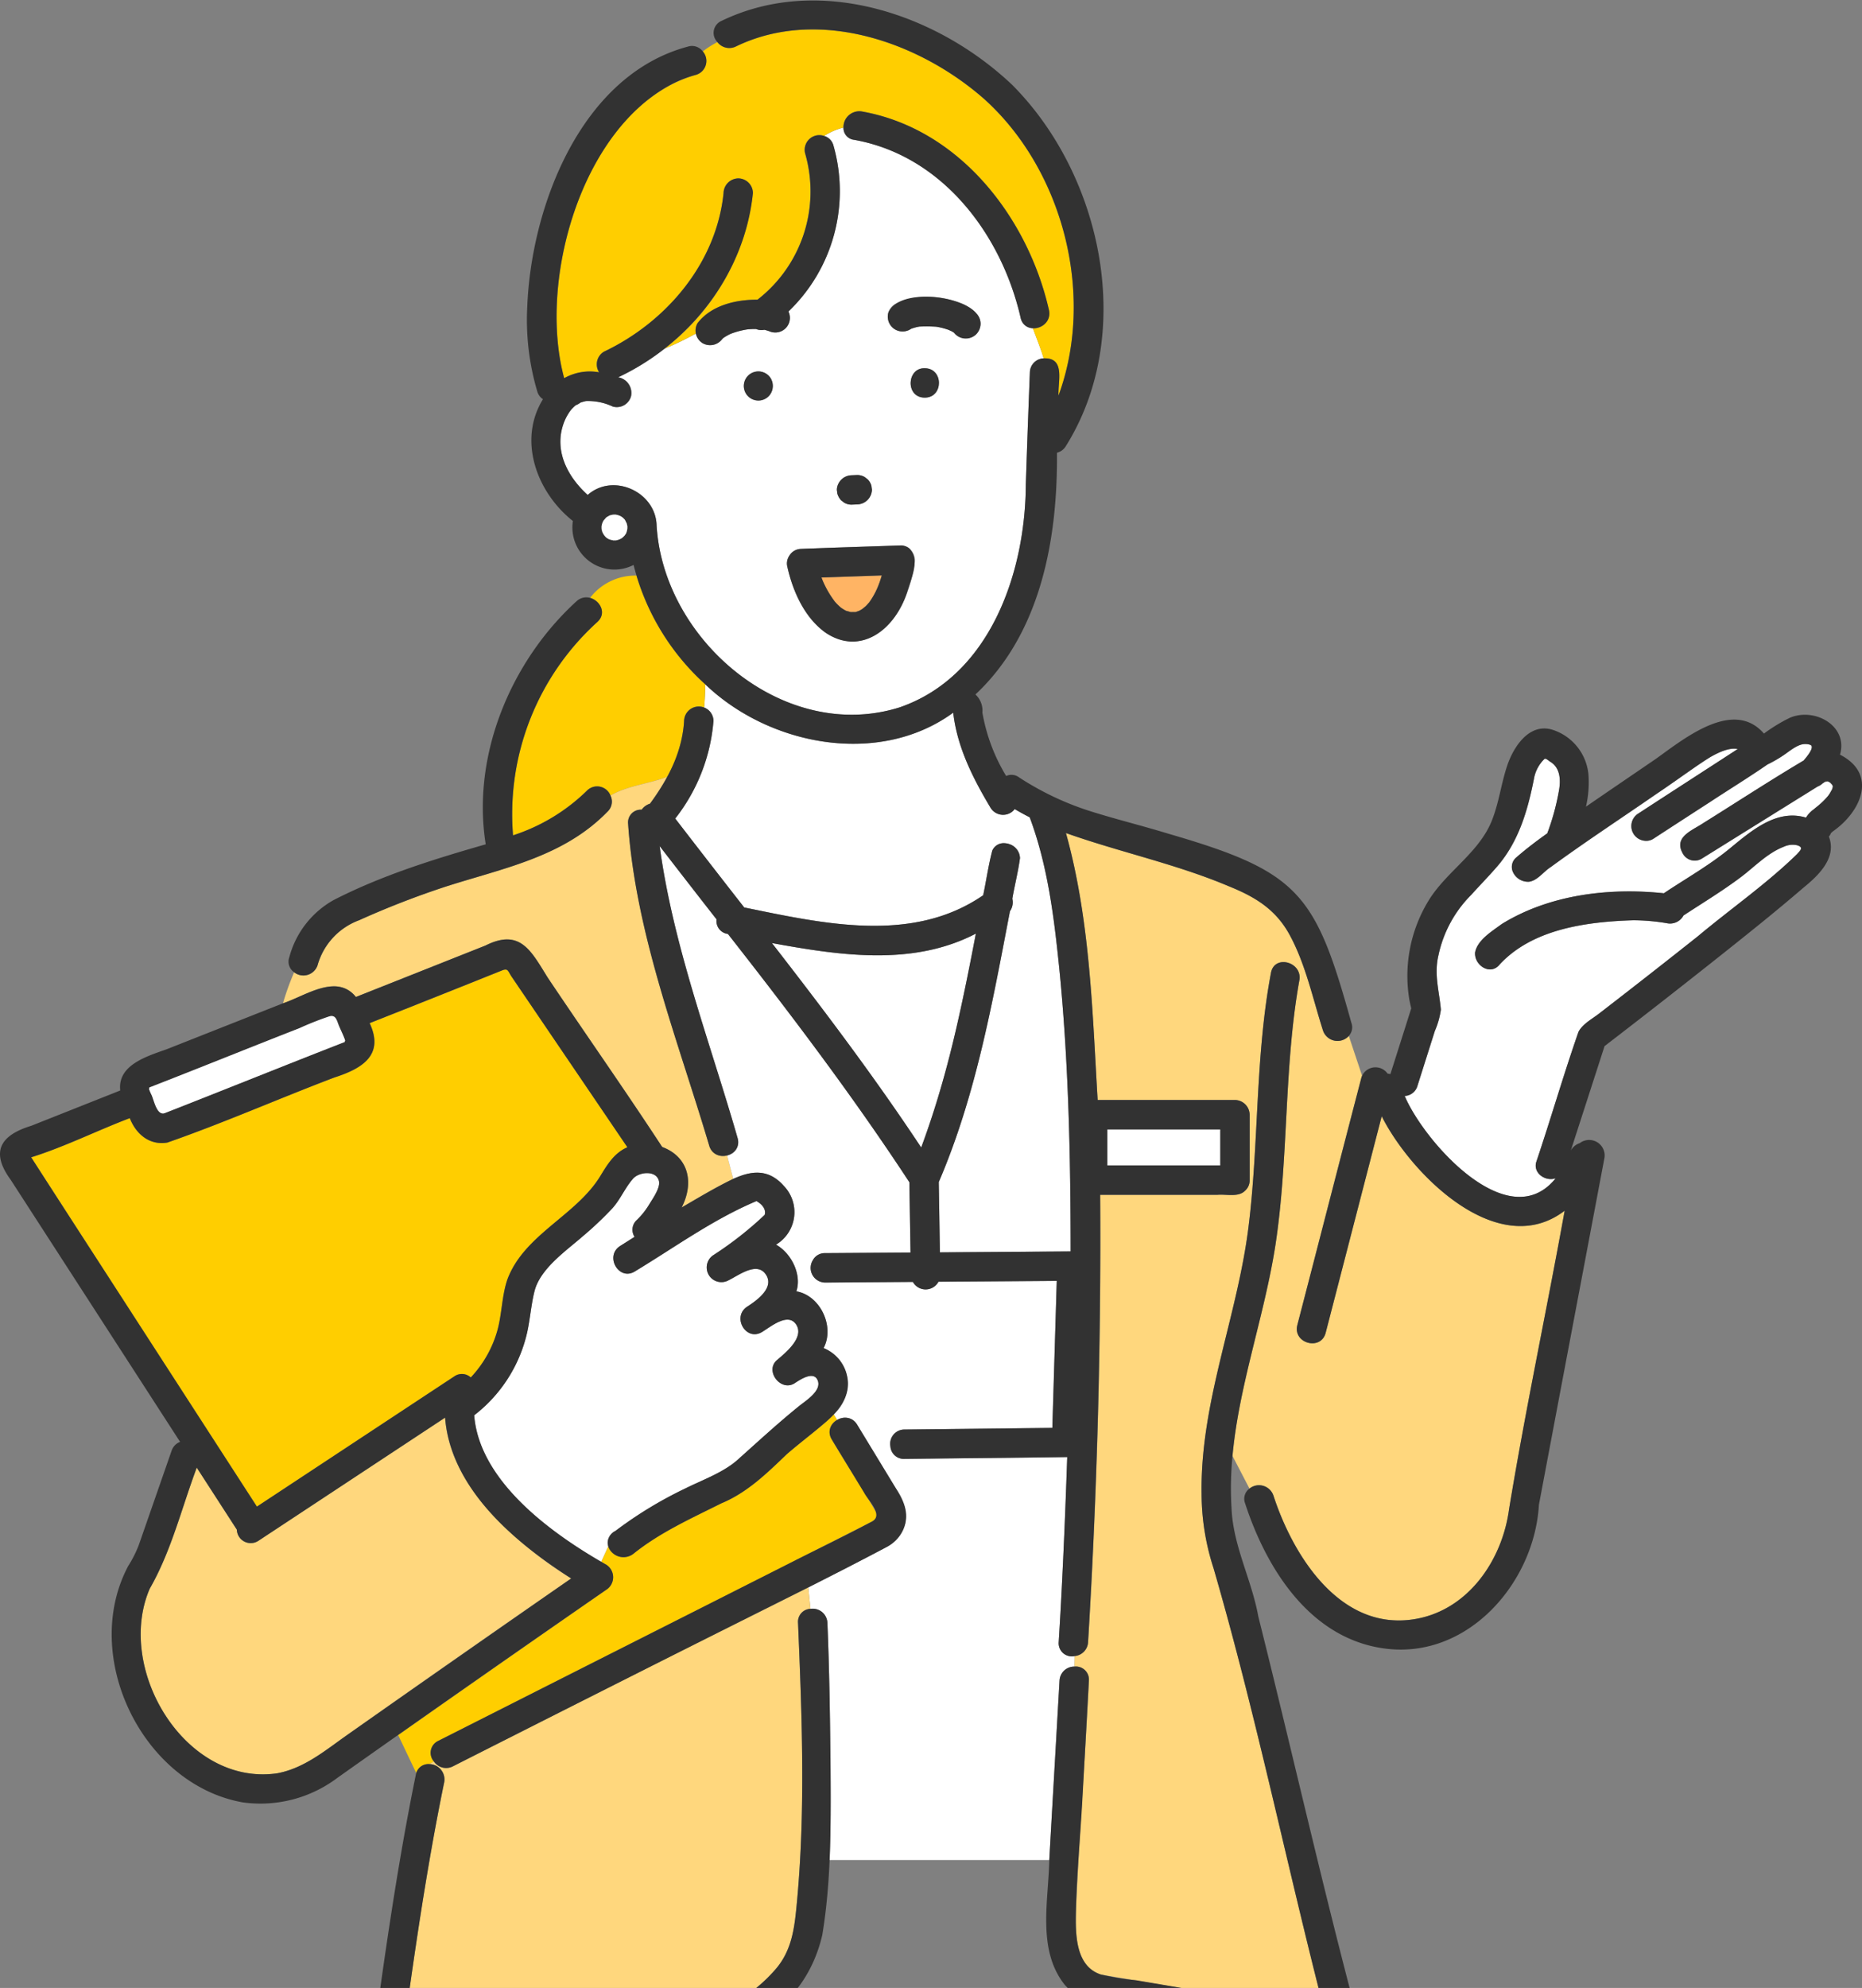 <svg xmlns="http://www.w3.org/2000/svg" xmlns:xlink="http://www.w3.org/1999/xlink" width="268" height="286" viewBox="0 0 268 286"><rect x="0" y="0" width="268" height="286" fill="#808080" stroke="none"/><defs><clipPath id="a"><rect width="268" height="286" transform="translate(160 4928)" fill="#fff" stroke="#707070" stroke-width="1"/></clipPath></defs><g transform="translate(-160 -4928)" clip-path="url(#a)"><g transform="translate(160 4917)"><path d="M134.713,58l-.035-.006c-.282-.045-.119-.012.035.006" fill="#ffb464"/><path d="M73.024,231.073c-4.6-4.3-8.57-9.876-8.96-16.123l-26.9,17.74a2,2,0,0,1-3.075-1.622l-5.769-8.922c-2.19,5.841-3.653,11.982-6.77,17.417-4.993,11.562,5.093,28.466,18.337,26.563,3.842-.711,6.834-3.22,9.938-5.413q16.134-11.4,32.389-22.623a57.646,57.646,0,0,1-9.19-7.017" fill="#ffd77d"/><path d="M262.708,123.443c-.024.022-.058.039-.083.06.263-.081.4-.169.083-.06" fill="#ffb464"/><path d="M263,123.421h0l.03-.009-.008,0-.064.016a.149.149,0,0,1,.042,0" fill="#ffb464"/><path d="M138.077,157.008c.864-3.877,1.631-7.78,2.381-11.69-9.132,4.748-19.65,3.122-29.352,1.359,7.45,9.592,14.772,19.282,21.483,29.414a142.367,142.367,0,0,0,5.488-19.083" fill="#fff"/><path d="M136.741,58.543c-.066-.036-.141-.06-.207-.1l.081.043a.606.606,0,0,1,.126.054" fill="#ffb464"/><path d="M38.833,226.532l26.6-17.539a1.879,1.879,0,0,1,2.328.182,16.232,16.232,0,0,0,3.848-6.824c.657-2.4.63-5.032,1.454-7.356,2.436-6.4,9.836-9.11,13.306-14.735,1.055-1.735,2.046-3.38,3.936-4.207q-8.319-12.249-16.637-24.5c-.591-.871-.518-1.3-1.418-.936q-9.5,3.834-19.045,7.579c2.164,4.607-1.132,6.561-5.07,7.819-8.028,3.046-15.95,6.544-24.037,9.361-2.53.436-4.492-1.161-5.414-3.512-4.722,1.793-9.369,4.125-14.193,5.637Q20.7,202.646,36.977,227.756l1.856-1.224" fill="#ffce00"/><path d="M159.8,178.672h15.843v-5.188H159.37v5.188Z" fill="#fff"/><path d="M263.483,123.65a.076.076,0,0,0,.027.009.564.564,0,0,0-.13-.083l.052.048a.5.5,0,0,0,.051.026" fill="#ffb464"/><path d="M123.859,98.773c.134-.075.258-.163.384-.249-.208.129.261-.215.371-.323.174-.171.325-.362.493-.538v0a11.338,11.338,0,0,0,1.17-2.066,15.152,15.152,0,0,0,.634-1.807l-8.678.3c.044.115.09.237.133.351v0a15.528,15.528,0,0,0,1.546,2.8c.08.112.432.518.046.071a7.569,7.569,0,0,0,1.087,1.119,6.507,6.507,0,0,0,.723.443h0c.2.05.417.105.606.172.235.033.481-.012.713.02.187-.039.4-.14.552-.183.068-.042.149-.075.218-.114" fill="#ffb464"/><path d="M262.954,123.424a.356.356,0,0,0-.205.052,1.922,1.922,0,0,1,.205-.052" fill="#ffb464"/><path d="M263.7,124.534c.018-.03.033-.064.052-.092-.02.03-.027.046-.046.075l-.006.017" fill="#ffb464"/><path d="M263.622,124.734a.658.658,0,0,0,.083-.2c-.031.051-.061.1-.089.158-.012.038-.007.052.006.042" fill="#ffb464"/><path d="M263.331,123.529c-.005.008.011.02.021.031l.027.016-.048-.047" fill="#ffb464"/><path d="M102.689,114.744a26.093,26.093,0,0,1-5.5,14.021q4.926,6.422,9.924,12.791c11.284,2.3,24.191,5.287,34.4-1.759.447-2.132.754-4.316,1.307-6.42a1.786,1.786,0,0,1,1.782-1.066,2.379,2.379,0,0,1,.374.049,2.425,2.425,0,0,1,.4.119,2.187,2.187,0,0,1,1.433,1.977c-.263,1.955-.758,3.893-1.1,5.841a2.251,2.251,0,0,1-.344,1.8c-2.542,13.226-4.89,26.493-10.247,38.968q.084,5.055.166,10.111l18.818-.134c-.013-13.6-.29-27.235-1.644-40.78-.746-7.326-1.661-14.741-4.251-21.676q-1.09-.553-2.158-1.182a2.112,2.112,0,0,1-3.485-.2c-2.53-4.233-4.807-8.723-5.365-13.668-10.709,7.8-26.48,4.747-35.687-4.076-.019,1.152-.062,2.263-.162,3.339a2.056,2.056,0,0,1,1.34,1.952" fill="#fff"/><path d="M85.97,100.491A37.271,37.271,0,0,0,73.844,131.18a27.15,27.15,0,0,0,10.633-6.427,2.058,2.058,0,0,1,3.388.7c2.455-1.439,5.515-1.666,8.174-2.7a19.459,19.459,0,0,0,2.216-6.251,14.913,14.913,0,0,0,.207-1.762,2.12,2.12,0,0,1,2.887-1.952c.1-1.076.143-2.187.162-3.339a34.591,34.591,0,0,1-9.906-15.639,8.193,8.193,0,0,0-6.674,3.2c1.429.387,2.447,2.21,1.039,3.477" fill="#ffce00"/><path d="M48.189,152.884a4.038,4.038,0,0,1,3.033,1.549l18.646-7.4c5.039-2.522,6.576.8,8.983,4.645,5.451,8.127,11.1,16.148,16.451,24.329,3.826,1.435,4.63,5.155,2.806,8.711,2.438-1.416,4.9-2.9,7.431-4.118l-.879-3.371a2.042,2.042,0,0,1-2.576-1.4c-4.489-15.122-10.577-30.436-11.676-46.307a1.832,1.832,0,0,1,1.95-2.03,2.34,2.34,0,0,1,1.2-.867,35.88,35.88,0,0,0,2.482-3.869c-2.658,1.031-5.719,1.258-8.174,2.7a1.959,1.959,0,0,1-.4,2.288c-6.372,6.582-15.054,8.149-23.424,10.847a125.947,125.947,0,0,0-12.349,4.8,9.7,9.7,0,0,0-5.979,6.454,2.155,2.155,0,0,1-3.379,1.038,37.766,37.766,0,0,0-1.609,4.462c2.429-.781,4.85-2.469,7.463-2.458" fill="#ffd77d"/><path d="M146.9,56.718c-2.741-12.017-11.3-23.358-23.976-25.6a1.708,1.708,0,0,1-1.52-1.763,9.371,9.371,0,0,0-2.79,1.208,1.933,1.933,0,0,1,1.351,1.4,23.962,23.962,0,0,1-6.484,23.856,2.106,2.106,0,0,1-2.774,2.831c-.219-.061-.471-.158-.7-.2a2.073,2.073,0,0,1-1.2-.112,9.87,9.87,0,0,0-1.275.06,11.647,11.647,0,0,0-2.386.64,7.441,7.441,0,0,0-1.028.585c-.163.126-.578.687-.077.016a2.123,2.123,0,0,1-3.887-.648,43.711,43.711,0,0,1-4.5,2.175,34.389,34.389,0,0,1-6.68,4.124,2.285,2.285,0,0,1,1.85,2.74,2.128,2.128,0,0,1-2.6,1.476,8.4,8.4,0,0,0-3.875-.8,6.926,6.926,0,0,0-.81.227,2.349,2.349,0,0,1-.657.366A5.689,5.689,0,0,0,82.16,70a7.3,7.3,0,0,0-.847,1.443c-1.737,4.029.2,8,3.279,10.767,3.668-3.242,9.81-.441,9.919,4.411.99,16.564,18.431,31.362,34.992,26.146,13.012-4.5,18.089-19.4,18.147-32.07q.255-8.061.585-16.118a2.063,2.063,0,0,1,1.987-2.021c-.441-1.446-1.017-2.891-1.559-4.337a1.82,1.82,0,0,1-1.763-1.508M110.683,67.974a2.1,2.1,0,1,1,.225-2.586,2.342,2.342,0,0,1-.225,2.586m9.949,12.7a2.171,2.171,0,0,1,1.932-1.3l.823-.035a2.1,2.1,0,0,1,1.066.289l.428.33a2.111,2.111,0,0,1,.544.933l.075.562a2.169,2.169,0,0,1-2.113,2.113l-.823.036a2.1,2.1,0,0,1-1.067-.289l-.428-.33a2.486,2.486,0,0,1-.543-.933c-.025-.187-.051-.375-.076-.562a1.594,1.594,0,0,1,.182-.814m10.99,11.471c-2.341,14.826-15.1,14.7-18.293.4a2,2,0,0,1-.063-.475,2.027,2.027,0,0,1,.276-1.009c.011-.021.023-.042.035-.062a2.044,2.044,0,0,1,.118-.174,1.992,1.992,0,0,1,1.594-.857c4.762-.189,9.53-.329,14.295-.5a2.161,2.161,0,0,1,2.038,2.675M133.1,68.208c-2.819-.007-2.592-4.319,0-4.227,2.725,0,2.72,4.227,0,4.227m7.985-10.241a2.489,2.489,0,0,1-.563,1.1,2.184,2.184,0,0,1-3.2-.2,3.7,3.7,0,0,0-.505-.288.246.246,0,0,1,.031.021,1.472,1.472,0,0,1-.226-.112,9.854,9.854,0,0,0-1.857-.485,21.692,21.692,0,0,0-2.419-.021,6.193,6.193,0,0,0-1.22.328,2.123,2.123,0,1,1-2.318-3.554c3.021-1.582,6.774-1.266,9.852,0,1.232.583,2.743,1.669,2.427,3.209" fill="#fff"/><path d="M100.152,21.775C84.316,26.324,77.208,50.868,81.2,65.414a7.524,7.524,0,0,1,5.03-.848,2.12,2.12,0,0,1,.7-2.97c8.96-4.257,16.179-12.711,17.208-22.814a2.161,2.161,0,0,1,2.114-2.114,2.127,2.127,0,0,1,2.113,2.114,32.877,32.877,0,0,1-12.72,22.377,43.618,43.618,0,0,0,4.506-2.174,2.056,2.056,0,0,1,.236-1.485c1.985-2.581,5.521-3.4,8.635-3.384a19.7,19.7,0,0,0,6.862-21.036,2.108,2.108,0,0,1,2.726-2.522,9.36,9.36,0,0,1,2.79-1.208,2.28,2.28,0,0,1,2.643-2.313c14.031,2.487,23.889,15.23,26.928,28.557a2.176,2.176,0,0,1-2.312,2.632c.541,1.446,1.117,2.891,1.558,4.336,3.145-.14,2.044,3.274,2.137,5.351,5.284-14.377.727-32.314-10.619-42.593-9.36-8.272-23.922-13.372-35.8-7.633a2.153,2.153,0,0,1-2.682-.626,12.739,12.739,0,0,0-2.1,1.342,2.081,2.081,0,0,1-1.007,3.372" fill="#ffce00"/><path d="M126.064,228.529c-1.978-3.511-4.307-6.92-6.344-10.433a1.956,1.956,0,0,1,.782-2.82l-.483-.8c-2.087,2.1-4.548,3.77-6.765,5.723-2.866,2.747-5.708,5.541-9.442,7.085-4.338,2.174-8.857,4.2-12.661,7.266a2.332,2.332,0,0,1-3.4-.628h0a2.076,2.076,0,0,1-.217-.454h0c-.34.755-.672,1.5-1.01,2.222.235.129.464.274.7.4a2.138,2.138,0,0,1,0,3.65Q72.244,250.146,57.31,260.621l2.606,5.472a1.784,1.784,0,0,1,1.84-1.294l.707-.366a1.891,1.891,0,0,1,.6-2.968l10.668-5.392c17.177-8.713,34.4-17.34,51.571-26.066.638-.339,1.047-.674.764-1.478" fill="#ffce00"/><path d="M152.5,252.8a2.119,2.119,0,0,1,2.149-2.029l.024-1.514a1.888,1.888,0,0,1-2.289-2.008c.25-3.88.443-7.764.626-11.647q.353-7.483.6-14.975c-7.809.112-15.623.17-23.434.264a1.933,1.933,0,0,1-2.018-1.8,2.055,2.055,0,0,1,2.018-2.426l21.292-.232q.316-10.575.634-21.151l-17.024.121a2.1,2.1,0,0,1-3.687.027l-12.632.09a2.105,2.105,0,0,1-1.771-3.2,1.931,1.931,0,0,1,1.771-1.03l4.416-.032,7.88-.056q-.084-5.058-.166-10.114c-8.1-12.348-17.007-24.106-26.115-35.719a1.874,1.874,0,0,1-1.639-2.1q-4.108-5.262-8.189-10.543c1.956,14.4,7.212,28.075,11.212,41.982a1.952,1.952,0,0,1-1.5,2.527l.879,3.371c2.508-1.138,5-1.551,7.266,1a5.446,5.446,0,0,1-1.113,8.462c2.3,1.3,3.714,4.4,2.927,6.715,3.5.62,5.538,5.145,3.917,8.162,4.043,1.668,4.575,6.66,1.483,9.535l.483.8a2.04,2.04,0,0,1,2.868.687l5.519,9.075c2.182,3,2.19,6.717-1.409,8.6-3.688,1.957-7.41,3.857-11.14,5.741l.313,3.085a2.123,2.123,0,0,1,2.437,2.02c.191,4.545.294,9.1.362,13.645.091,6.822.217,13.607-.05,20.468h31.621q.73-12.9,1.477-25.793" fill="#fff"/><path d="M183.284,226.158c2.829,8.693,9.628,19.548,20.327,17.786,7.7-1.269,12.62-8.488,13.594-15.836,2.369-14.353,5.414-28.607,8-42.927-9.582,7.331-22.112-5.223-26.334-13.591l-8.067,31.164c-.682,2.636-4.758,1.512-4.076-1.123,3.134-11.94,6.114-23.939,9.323-35.85l-1.914-5.743a2.2,2.2,0,0,1-3.711-.755c-1.467-4.574-2.487-9.5-4.792-13.752-2-3.7-4.973-5.494-8.786-7.031-7.562-3.2-15.743-4.914-23.428-7.649,3.478,12.5,3.8,25.563,4.564,38.406h19.766a2.144,2.144,0,0,1,2.114,2.114v9.415a1.949,1.949,0,0,1-.573,1.439c-.013.015-.027.028-.04.042s-.046.046-.071.067c-.963.952-2.711.444-3.969.565h-16.86q.237,32.219-1.742,64.35a2.119,2.119,0,0,1-1.939,2.008l-.024,1.514a1.877,1.877,0,0,1,2.078,2.029c-.505,11.06-1.386,22.121-1.864,33.177-.071,3.2-.111,7.907,3.6,9.1,10.679,1.829,21.5,3.555,32.207,5.414-5.491-21.257-9.881-42.825-16.006-63.9a34.711,34.711,0,0,1-1.714-10.67c-.211-13.159,5.124-25.426,6.742-38.32,1.528-12.166.956-24.585,3.248-36.659.508-2.674,4.581-1.535,4.076,1.124-2.249,12.535-1.519,25.4-3.429,37.99-1.572,10.227-5.236,20.063-6.187,30.408l2.444,4.7a2.192,2.192,0,0,1,3.443,1" fill="#ffd77d"/><path d="M94.736,250.183,65.194,265.114a2.113,2.113,0,0,1-2.731-.682l-.707.367a2.208,2.208,0,0,1,2.17,2.635c-2.548,12.375-4.341,24.933-6.055,37.455,14.2.107,28.887.5,42.664-3.432a23.779,23.779,0,0,0,11.215-7.288c2.175-2.6,2.578-5.67,2.888-8.818,1.331-13.5.794-27.332.224-40.872a1.864,1.864,0,0,1,1.79-2.019l-.313-3.086c-7.188,3.631-14.422,7.18-21.6,10.809" fill="#ffd77d"/><path d="M87.5,232.528a2.389,2.389,0,0,1,1.075-1.272,58.457,58.457,0,0,1,10.068-6.115c2.453-1.225,5.457-2.277,7.527-4.124,2.934-2.619,5.792-5.262,8.859-7.738.94-.759,3.19-2.149,2.692-3.6-.523-1.525-2.451-.266-3.326.313-2,1.322-4.381-1.77-2.561-3.319,1.271-1.082,4-3.289,2.732-5.146-1.169-1.712-3.61.329-4.871,1.1-2.336,1.428-4.411-2.187-2.134-3.651,1.445-.929,4.038-2.8,2.586-4.724-1.3-1.72-3.826.226-5.307.955a2.115,2.115,0,0,1-2.133-3.65,51.157,51.157,0,0,0,7.349-5.769c.265-.859-.469-1.6-1.178-1.986-6.212,2.608-11.731,6.633-17.485,10.106-2.307,1.463-4.425-2.2-2.133-3.649l2.073-1.314a1.874,1.874,0,0,1,.34-2.437,11.06,11.06,0,0,0,1.82-2.315c.461-.759,1.56-2.305,1.354-3.248-.352-1.614-2.838-1.37-3.721-.382-1.142,1.277-1.812,2.963-2.986,4.272a49.144,49.144,0,0,1-4.295,4.055c-2.389,2.092-6.1,4.622-6.92,7.886-.553,2.2-.642,4.5-1.246,6.7a20.863,20.863,0,0,1-7.432,11.142c.733,9.331,10.739,16.706,18.276,21.074.339-.723.67-1.467,1.011-2.221h0a1.613,1.613,0,0,1-.034-.941" fill="#fff"/><path d="M263.7,123.9c-.1-.1-.155-.174-.266-.272a.251.251,0,0,1-.081-.064l-.2-.109-.087-.029H263c-.159.051-.246.067-.246.055a1.335,1.335,0,0,1-.153.047,2.354,2.354,0,0,1-.278.2l-.005,0-.014.008a2.081,2.081,0,0,1-.706.44q-8.3,5.169-16.608,10.334a1.949,1.949,0,0,1-2.8-.746c-1.306-2.365,1.365-3.26,2.937-4.316,4.814-3,9.585-6.121,14.47-9.018.41-.474,1.674-1.948.976-2.252a1.893,1.893,0,0,0-.657-.122c-.991-.056-2.022.769-2.859,1.364a18.309,18.309,0,0,1-2.647,1.565c-2.736,1.889-5.581,3.629-8.359,5.46q-4.046,2.616-8.087,5.243a1.871,1.871,0,0,1-1.19.286,2.123,2.123,0,0,1-.943-3.936c4.753-3.1,9.524-6.169,14.281-9.262-2.006-.322-4.257,1.332-5.892,2.431q-2.953,2.086-5.944,4.117c-5.034,3.479-10.145,6.822-15.087,10.438-1.028.643-1.889,1.934-3.114,2.1a2.39,2.39,0,0,1-2.274-1.325,1.77,1.77,0,0,1,.494-2.205c1.4-1.226,2.9-2.349,4.414-3.432a33.993,33.993,0,0,0,1.645-5.958c.311-1.582.3-3.475-1.266-4.374-.426-.319-.595-.464-.785-.376a5.22,5.22,0,0,0-1.52,2.9c-.9,4.568-2.22,9.082-5.372,12.671-1.2,1.383-2.459,2.658-3.637,3.972a17.369,17.369,0,0,0-4.73,8.712c-.656,2.751.116,5.148.35,7.818a11.731,11.731,0,0,1-.868,3.062l-2.5,7.891a2,2,0,0,1-1.839,1.463c2.754,6.518,14.913,20.322,21.73,11.844-1.5.511-3.378-.788-2.751-2.476,2.077-6.172,3.889-12.454,6.035-18.593.588-1.139,2-1.876,2.969-2.63,4.57-3.526,9.557-7.42,14.234-11.135,4.706-3.938,9.892-7.54,14.266-11.813a4.213,4.213,0,0,0,.486-.6c.158-.281.08-.485-.49-.666a3,3,0,0,0-1.933.22c-2.355.9-4.24,2.925-6.194,4.387-2.64,1.981-5.465,3.687-8.223,5.494a2.206,2.206,0,0,1-2.415,1.113,29.527,29.527,0,0,0-4.813-.422c-6.689.21-14.506,1.23-19.253,6.38-1.35,1.655-3.693.059-3.519-1.773.36-1.789,2.444-3.026,3.837-4.064,6.854-4.231,15.43-5.262,23.33-4.426,3.159-2.116,6.471-3.97,9.425-6.387,3.109-2.55,6.771-5.787,11.035-4.5A3.873,3.873,0,0,1,261,127.481c.039-.034.472-.389.553-.452a11.124,11.124,0,0,0,1.57-1.529,5.259,5.259,0,0,0,.492-.809.842.842,0,0,1,.1-.174h0a2.187,2.187,0,0,0,.083-.318c0-.028,0-.056,0-.083s-.017-.054-.028-.088l-.069-.132" fill="#fff"/><path d="M119.53,263.978c-.07-6.5-.171-13-.44-19.5a2.123,2.123,0,0,0-2.438-2.019,1.863,1.863,0,0,0-1.789,2.019c.569,13.54,1.106,27.369-.225,40.873-.31,3.148-.713,6.221-2.887,8.818-8.664,10.27-25.38,9.954-37.776,10.668-5.359.182-10.739.22-16.1.051,1.714-12.521,3.507-25.079,6.055-37.454a2.208,2.208,0,0,0-2.169-2.636,1.827,1.827,0,0,0-1.907,1.512c-2.708,13.245-4.589,26.671-6.411,40.054a2.155,2.155,0,0,0,2.038,2.675c5.341.235,10.7.224,16.046.1,15.872-.71,42.331-.417,46.823-19.748,1.389-8.34,1.221-17,1.184-25.41" fill="#323232"/><path d="M183.584,190.054c1.91-12.585,1.18-25.454,3.429-37.99.505-2.658-3.569-3.8-4.076-1.123-2.292,12.073-1.721,24.493-3.248,36.658-1.619,12.894-6.954,25.162-6.742,38.321a34.719,34.719,0,0,0,1.713,10.67c6.126,21.077,10.516,42.644,16.007,63.9L163.543,295.9a38.313,38.313,0,0,1-5.083-.827c-3.709-1.193-3.669-5.9-3.6-9.1.119-5.343.635-10.73.928-16.07l.936-17.107a1.878,1.878,0,0,0-2.078-2.029A2.12,2.12,0,0,0,152.5,252.8c-.064,1.168-.135,2.336-.2,3.5-.418,7.43-.857,14.86-1.276,22.289-.109,5.885-1.771,12.876,2.175,17.9,1.981,2.361,4.788,2.8,7.415,3.181,10.868,1.7,21.688,3.739,32.547,5.5a2.143,2.143,0,0,0,2.387-3.1c.044.082.067.131.091.183-5.212-19.462-9.623-39.136-14.526-58.678-.956-5.332-3.666-10.205-3.86-15.688-.8-12.962,4.393-25.215,6.332-37.838" fill="#323232"/><path d="M45.714,149.843a9.7,9.7,0,0,1,5.979-6.454,125.583,125.583,0,0,1,12.348-4.8c8.371-2.7,17.053-4.265,23.425-10.847a1.964,1.964,0,0,0,.4-2.289,2.058,2.058,0,0,0-3.388-.7,27.181,27.181,0,0,1-10.635,6.427,37.274,37.274,0,0,1,12.127-30.69c1.409-1.267.389-3.089-1.04-3.477a2.034,2.034,0,0,0-1.949.488c-9.475,8.627-15.117,22.2-13.071,34.97-7.475,2.143-14.983,4.472-21.9,8.025a13.317,13.317,0,0,0-6.37,8.222,1.85,1.85,0,0,0,.7,2.162,2.155,2.155,0,0,0,3.379-1.038" fill="#323232"/><path d="M262.983,123.42a.252.252,0,0,0-.029,0,1.845,1.845,0,0,0-.2.052c0,.012.087,0,.246-.056h-.013" fill="#323232"/><path d="M264.833,119.575c1.214-4.135-3.644-6.849-7.222-5.306a23.634,23.634,0,0,0-3.723,2.268c-4.376-5.037-11.361.631-15.48,3.585-3.377,2.314-6.768,4.607-10.137,6.931a15.58,15.58,0,0,0,.351-4.678,7.486,7.486,0,0,0-5.244-6.41c-3.317-.953-5.535,2.49-6.445,5.186-.876,2.6-1.182,5.342-2.213,7.917-1.808,4.515-6.3,7.181-8.9,11.175a20.761,20.761,0,0,0-2.96,14.64c-.01-.069.172.877.263,1.177-.991,3.158-2,6.311-3,9.468a2.182,2.182,0,0,0-.4-.063,2.134,2.134,0,0,0-3.785.58q-4.6,17.793-9.211,35.585c-.682,2.636,3.394,3.76,4.076,1.124l8.067-31.164c4.214,8.358,16.754,20.924,26.334,13.59-2.589,14.321-5.633,28.574-8,42.927-.974,7.348-5.89,14.568-13.593,15.836-10.7,1.762-17.5-9.092-20.328-17.786a2.191,2.191,0,0,0-3.443-1,1.809,1.809,0,0,0-.633,2.122c3.11,9.556,9.5,19.644,20.363,20.925,11.816,1.4,21.287-9.561,21.929-20.721q3.03-16.062,6.072-32.122l3.354-17.742a2.229,2.229,0,0,0-3.542-2.162,2.279,2.279,0,0,0-1.289,1.055q2.427-7.5,4.852-15.009,8.607-6.61,17.106-13.363c3.881-3.089,7.76-6.189,11.518-9.429,2.159-1.754,4.849-4.292,3.66-7.36a1.309,1.309,0,0,0,.295-.487l.284-.255c4.05-2.815,6.493-8.235,1.024-11.036m-2.125,3.868c.314-.109.179-.021-.083.06.025-.021.058-.038.083-.06m1.086.756a2.191,2.191,0,0,1-.084.318c.02-.029.027-.046.047-.075h0c-.02.028-.035.063-.053.093-.009.052-.108.3-.09.157a5.157,5.157,0,0,1-.491.809,11.121,11.121,0,0,1-1.57,1.529c-.079.062-.517.42-.553.452a3.868,3.868,0,0,0-1.063,1.148c-4.264-1.291-7.924,1.944-11.035,4.495-2.953,2.417-6.266,4.271-9.425,6.387-7.9-.836-16.476.195-23.33,4.426-1.4,1.041-3.472,2.272-3.836,4.064-.173,1.832,2.167,3.428,3.519,1.773,4.747-5.15,12.562-6.17,19.253-6.38a29.547,29.547,0,0,1,4.813.422,2.207,2.207,0,0,0,2.415-1.113c2.758-1.807,5.582-3.513,8.222-5.494,1.955-1.462,3.84-3.485,6.194-4.387a3.007,3.007,0,0,1,1.934-.22c1.016.315.425.765,0,1.265-4.373,4.273-9.562,7.877-14.267,11.814-4.676,3.715-9.663,7.609-14.234,11.135-.964.755-2.38,1.49-2.968,2.63-2.146,6.139-3.958,12.421-6.035,18.592-.624,1.683,1.243,2.994,2.75,2.477-6.815,8.474-18.967-5.313-21.729-11.843a2,2,0,0,0,1.838-1.463q1.25-3.946,2.5-7.892a11.69,11.69,0,0,0,.867-3.062c-.233-2.67-1.006-5.07-.349-7.818a17.358,17.358,0,0,1,4.73-8.712c1.178-1.314,2.44-2.589,3.637-3.971,3.152-3.59,4.468-8.1,5.371-12.672a5.229,5.229,0,0,1,1.52-2.9c.191-.088.359.057.786.376,1.562.9,1.579,2.788,1.266,4.374a34,34,0,0,1-1.646,5.958c-1.518,1.083-3.012,2.206-4.414,3.432a1.769,1.769,0,0,0-.493,2.205,2.387,2.387,0,0,0,2.273,1.325c1.226-.16,2.088-1.452,3.114-2.1,4.943-3.616,10.054-6.959,15.088-10.438,2.663-1.759,5.191-3.7,7.9-5.4,1.09-.605,2.794-1.457,3.941-1.151-4.758,3.092-9.528,6.163-14.282,9.261a2.124,2.124,0,0,0,.944,3.936,1.868,1.868,0,0,0,1.19-.286q4.038-2.631,8.087-5.243c2.778-1.83,5.623-3.571,8.358-5.46a18.2,18.2,0,0,0,2.647-1.565c.838-.6,1.869-1.42,2.86-1.363a1.891,1.891,0,0,1,.656.121c.7.305-.567,1.777-.976,2.252-4.885,2.9-9.655,6.014-14.47,9.018-1.57,1.055-4.243,1.953-2.936,4.316a1.947,1.947,0,0,0,2.8.746q8.3-5.168,16.608-10.334a2.085,2.085,0,0,0,.707-.44l.018-.011a2.2,2.2,0,0,0,.278-.2,1.337,1.337,0,0,0,.153-.047.365.365,0,0,1,.205-.052l.063-.015.008,0-.03.01h.064l.088.029c.059.033.14.075.2.109-.009-.011-.026-.023-.021-.031l.05.047a.554.554,0,0,1,.129.083.321.321,0,0,1-.078-.035c.112.1.17.173.267.272.017.034.041.079.069.132.011.034.018.058.028.088s0,.055,0,.083" fill="#323232"/><path d="M263.616,124.691c.028-.054.058-.107.09-.158l.005-.016a.868.868,0,0,0-.1.174" fill="#323232"/><path d="M263.38,123.576l-.029-.015a.281.281,0,0,0,.081.064l-.052-.049" fill="#323232"/><path d="M87.226,239.739a2.138,2.138,0,0,0,0-3.65c-.237-.124-.466-.269-.7-.4h0c-7.535-4.365-17.54-11.742-18.276-21.074a20.868,20.868,0,0,0,7.433-11.143c.6-2.2.693-4.5,1.246-6.7.821-3.265,4.53-5.794,6.92-7.886a49.288,49.288,0,0,0,4.295-4.056c1.174-1.308,1.844-2.994,2.986-4.272.883-.987,3.369-1.231,3.721.382.206.944-.893,2.49-1.354,3.249a11.118,11.118,0,0,1-1.821,2.314,1.875,1.875,0,0,0-.339,2.437l-2.074,1.314c-2.292,1.453-.173,5.112,2.134,3.65,5.753-3.473,11.273-7.5,17.484-10.106.709.391,1.444,1.127,1.178,1.986a50.817,50.817,0,0,1-7.349,5.768,2.115,2.115,0,0,0,2.134,3.65c1.481-.728,4.008-2.674,5.307-.954,1.452,1.922-1.142,3.795-2.586,4.724-2.277,1.464-.2,5.079,2.133,3.65,1.262-.771,3.7-2.813,4.872-1.1,1.269,1.858-1.462,4.064-2.733,5.146-1.82,1.549.563,4.641,2.562,3.32.875-.579,2.8-1.839,3.325-.313.5,1.453-1.751,2.842-2.691,3.6-3.068,2.477-5.925,5.12-8.86,7.739-2.069,1.846-5.073,2.9-7.526,4.123a58.449,58.449,0,0,0-10.068,6.116,1.858,1.858,0,0,0-.824,2.668h0a2.332,2.332,0,0,0,3.4.628c3.8-3.064,8.323-5.092,12.661-7.266,3.734-1.544,6.576-4.339,9.443-7.085,1.87-1.611,3.843-3.1,5.71-4.711,1.665-1.453,3.2-3.332,3.078-5.683a5.68,5.68,0,0,0-3.507-4.863c1.622-3.018-.414-7.543-3.917-8.163.787-2.311-.63-5.416-2.927-6.715a5.445,5.445,0,0,0,1.113-8.461c-2.262-2.553-4.758-2.14-7.266-1-2.534,1.218-4.993,2.7-7.431,4.118,1.825-3.557,1.019-7.276-2.806-8.711-5.356-8.181-11-16.2-16.451-24.329-2.4-3.835-3.95-7.171-8.983-4.645l-18.646,7.4c-2.737-3.434-7.3-.158-10.5.908l-16.709,6.6c-2.785,1-7.129,2.244-6.711,5.943L4.489,172.97c-4.546,1.39-5.843,3.818-2.949,7.768l24.381,37.7a2.06,2.06,0,0,0-1.228,1.295L19.987,233.25a16.694,16.694,0,0,1-1.533,3.045c-6.9,12.981,2.016,31.437,16.487,34.011a18.425,18.425,0,0,0,13.65-3.552q19.245-13.613,38.635-27.015M49.711,160.833a.291.291,0,0,1-.029-.13c.041.127.039.15.029.13m-28.254,6.8c.141-.228-.1-.138.192-.238,7.167-2.793,14.3-5.677,21.47-8.482a44.767,44.767,0,0,1,4.274-1.688c.98-.272,1.069.609,1.409,1.4.29.68.632,1.357.874,2.056-.062.128-.11.234-.032.21-8.665,3.374-17.306,6.87-25.974,10.26-1.08.325-1.486-1.775-1.827-2.569a6.542,6.542,0,0,1-.4-.942s.01,0,.014-.008m-2.085,32.9c-4.957-7.68-9.942-15.344-14.886-23.032,4.825-1.512,9.471-3.844,14.193-5.637.923,2.351,2.885,3.948,5.415,3.512,8.086-2.817,16.009-6.316,24.037-9.361,3.944-1.272,7.231-3.186,5.07-7.819q9.532-3.764,19.045-7.579c.9-.363.826.065,1.418.936l16.636,24.5c-1.89.827-2.881,2.471-3.935,4.206-3.47,5.626-10.871,8.338-13.307,14.735-.823,2.325-.8,4.96-1.453,7.357a16.223,16.223,0,0,1-3.849,6.824,1.88,1.88,0,0,0-2.328-.183l-28.45,18.763q-8.8-13.609-17.606-27.222m30.453,60.18c-3.1,2.193-6.1,4.7-9.938,5.412-13.245,1.9-23.329-15-18.337-26.563,3.117-5.434,4.58-11.575,6.77-17.416l5.769,8.921a2,2,0,0,0,3.075,1.623l26.9-17.741c.853,10.268,9.919,17.864,18.15,23.141q-16.225,11.267-32.389,22.623" fill="#323232"/><path d="M110.907,65.387a2.09,2.09,0,1,0-3.419,2.4,2.09,2.09,0,0,0,3.419-2.4" fill="#323232"/><path d="M133.1,63.98c-2.592-.091-2.818,4.221,0,4.227,2.72,0,2.725-4.227,0-4.227" fill="#323232"/><path d="M130.944,89.952a1.858,1.858,0,0,0-1.36-.483c-4.765.172-9.533.312-14.3.5a2,2,0,0,0-1.594.857c-.042.055-.081.114-.118.173l-.035.063a2.032,2.032,0,0,0-.276,1.009,2,2,0,0,0,.064.475c.777,3.507,2.5,7.336,5.523,9.5,5.154,3.429,10.027-.687,11.676-5.751.537-1.909,1.967-4.625.416-6.347m-7.855,9.118c-.231-.031-.477.013-.713-.02-.189-.066-.407-.122-.6-.172h0a6.393,6.393,0,0,1-.722-.443,7.47,7.47,0,0,1-1.087-1.119l.174.2a13.667,13.667,0,0,1-1.766-3.077v0l-.134-.351,8.679-.3a15.263,15.263,0,0,1-.635,1.807,11.333,11.333,0,0,1-1.169,2.066l0,0c-.168.176-.318.367-.492.538-.11.109-.58.453-.372.323a4.48,4.48,0,0,1-.6.364c-.15.042-.365.143-.552.182" fill="#323232"/><path d="M120.588,82.2a2.11,2.11,0,0,0,.481.784l.428.331a2.1,2.1,0,0,0,1.066.288l.823-.035a2.172,2.172,0,0,0,2.114-2.114c-.025-.187-.051-.374-.076-.562a2.1,2.1,0,0,0-.543-.932l-.428-.331a2.1,2.1,0,0,0-1.067-.288l-.823.035a2.172,2.172,0,0,0-2.113,2.113l.075.562c.015.053.044.1.063.149" fill="#323232"/><path d="M140.517,56.077c-2.182-2.624-11.059-3.652-12.649-.133a2.134,2.134,0,0,0,3.25,2.368,6.214,6.214,0,0,1,1.22-.329,21.931,21.931,0,0,1,2.419.022,9.908,9.908,0,0,1,1.857.484l-.08-.043c.066.037.14.061.207.1a.7.7,0,0,0-.127-.054,1.377,1.377,0,0,0,.226.112.2.2,0,0,0-.031-.021,3.716,3.716,0,0,1,.506.289,2.128,2.128,0,1,0,3.2-2.792m-5.839,1.914.035.006c-.155-.018-.318-.051-.035-.006" fill="#323232"/><path d="M101.511,109.454c9.2,8.822,24.982,11.877,35.688,4.075.558,4.946,2.834,9.435,5.364,13.668a2.112,2.112,0,0,0,3.485.205q1.066.628,2.158,1.181c2.592,6.932,3.5,14.352,4.251,21.676,1.354,13.545,1.632,27.176,1.643,40.78l-18.817.134q-.084-5.055-.166-10.111c5.356-12.475,7.705-25.742,10.246-38.968a2.239,2.239,0,0,0,.344-1.8c.333-1.948.837-3.886,1.1-5.841a2.184,2.184,0,0,0-1.432-1.976h0a2.438,2.438,0,0,0-.4-.12h0a2.352,2.352,0,0,0-.373-.049,1.786,1.786,0,0,0-1.782,1.067c-.554,2.1-.86,4.287-1.307,6.419-10.209,7.046-23.11,4.061-34.4,1.759q-4.981-6.381-9.926-12.791a26.091,26.091,0,0,0,5.5-14.021,2.056,2.056,0,0,0-1.341-1.951,2.119,2.119,0,0,0-2.886,1.951c-.26,4.457-2.339,8.409-4.906,11.883a2.335,2.335,0,0,0-1.2.867,1.832,1.832,0,0,0-1.95,2.03c1.1,15.87,7.186,31.185,11.675,46.306.75,2.58,4.846,1.518,4.077-1.123-4-13.907-9.257-27.582-11.211-41.982q4.073,5.286,8.187,10.543a1.875,1.875,0,0,0,1.639,2.1c9.108,11.613,18.019,23.371,26.116,35.719q.081,5.057.166,10.113l-7.881.057-4.416.031a1.926,1.926,0,0,0-1.769,1.031,2.1,2.1,0,0,0,1.769,3.2l12.633-.091a2.1,2.1,0,0,0,3.686-.026l17.025-.122q-.316,10.576-.635,21.152l-21.291.232a2.054,2.054,0,0,0-2.018,2.426,1.933,1.933,0,0,0,2.018,1.8c7.81-.094,15.624-.153,23.433-.264-.308,8.88-.675,17.755-1.227,26.622a1.888,1.888,0,0,0,2.289,2.008,2.118,2.118,0,0,0,1.938-2.008q1.934-32.143,1.743-64.35h16.86c1.257-.121,3.007.387,3.968-.565.026-.021.047-.045.071-.067s.028-.028.041-.042a1.953,1.953,0,0,0,.573-1.44v-9.414a2.145,2.145,0,0,0-2.114-2.114H157.986c-.765-12.842-1.086-25.91-4.563-38.406,7.684,2.735,15.865,4.447,23.427,7.649,3.813,1.537,6.782,3.335,8.787,7.031,2.3,4.249,3.325,9.178,4.791,13.752a2.2,2.2,0,0,0,3.711.754,1.823,1.823,0,0,0,.366-1.878c-5.17-18.644-7.474-21.737-26.306-27.2-3.612-1.112-7.289-2.009-10.9-3.135a41.8,41.8,0,0,1-10.653-5,1.8,1.8,0,0,0-1.826-.178,26.136,26.136,0,0,1-3.423-9.13,3.151,3.151,0,0,0-1-2.6c9.4-8.8,11.846-22.356,11.733-34.78a2.043,2.043,0,0,0,1.25-.905c10.115-16.083,5.339-38.933-7.677-52-10.816-10.263-27.851-16.011-41.9-9.2a1.873,1.873,0,0,0-.548,3.024,2.152,2.152,0,0,0,2.681.626c11.879-5.739,26.442-.639,35.8,7.633,11.345,10.28,15.9,28.215,10.618,42.593-.1-2.086,1.02-5.481-2.137-5.35a2.064,2.064,0,0,0-1.987,2.021q-.316,8.058-.584,16.118c-.057,12.671-5.136,27.573-18.149,32.07-16.559,5.213-34-9.58-34.991-26.146-.109-4.853-6.252-7.653-9.919-4.411-3.078-2.772-5.015-6.738-3.278-10.767A7.3,7.3,0,0,1,82.16,70a5.689,5.689,0,0,1,.718-.713,2.378,2.378,0,0,0,.657-.366,6.857,6.857,0,0,1,.809-.227,8.4,8.4,0,0,1,3.875.8,2.128,2.128,0,0,0,2.6-1.476,2.285,2.285,0,0,0-1.85-2.74c10.377-4.883,18.228-14.9,19.4-26.5a2.127,2.127,0,0,0-2.112-2.114,2.16,2.16,0,0,0-2.114,2.114c-1.031,10.1-8.248,18.557-17.208,22.815a2.119,2.119,0,0,0-.7,2.969,7.519,7.519,0,0,0-5.03.849c-3.771-13.91,2.353-35.845,15.946-42.532a17.914,17.914,0,0,1,3-1.108,2.081,2.081,0,0,0,1.007-3.372,1.935,1.935,0,0,0-2.131-.7C83.6,21.8,76.457,40.719,75.889,55.122A36.243,36.243,0,0,0,77.33,67.316a2.042,2.042,0,0,0,.817,1.12c-3.665,5.95-.862,13.433,4.31,17.519a6.052,6.052,0,0,0,8.735,6.322,34.386,34.386,0,0,0,10.319,17.177m31.078,66.637c-6.711-10.132-14.034-19.822-21.484-29.413,9.7,1.762,20.222,3.389,29.352-1.36-1.993,10.418-4.131,20.813-7.868,30.773m26.78-2.607h16.27v5.188h-16.27ZM90.295,86.956c0,.045-.009.116-.012.17a3.893,3.893,0,0,1-.158.584c-.071.116-.133.2-.193.3a1.617,1.617,0,0,1-.214.216c.06.01-.1.116-.159.152-.025.024-.053.046-.077.072.026-.03.038-.037.058-.06a2.151,2.151,0,0,1-.463.236c-.071.024-.146.046-.219.069.183-.028-.08.048-.162.047h-.015c-.043.007-.087.014-.128.025h0l.1-.025c-.134.007-.267.007-.4,0l.141.036h0c-.065-.019-.135-.026-.2-.039-.1-.009-.17-.033-.153-.039-.058-.016-.115-.032-.171-.052a.44.44,0,0,1-.206-.062l0,0c-.038-.011-.075-.026-.113-.034h0c.041.009.055.015.095.024a3.115,3.115,0,0,1-.351-.212,1.845,1.845,0,0,1-.305-.319c.027.046.063.107.1.159-.087-.147-.195-.28-.279-.429.012.012.012,0,0-.024v0a1.649,1.649,0,0,0-.1-.175.174.174,0,0,1,.007.029c.026.052.05.1.077.15a.387.387,0,0,1-.077-.15.9.9,0,0,0-.055-.107c.025.036.029.049.048.078-.027-.085-.048-.171-.067-.259,0,.162-.063-.131-.051-.2-.01-.035-.015-.072-.027-.106h0c.014.043.016.06.027.094a3.033,3.033,0,0,1,0-.457l0-.012c.038-.164.087-.321.137-.481a2.421,2.421,0,0,1,.219-.362c-.106.171.271-.338.358-.377.14-.092.287-.168.432-.25a3.586,3.586,0,0,1,.432-.11,2.928,2.928,0,0,1,.476-.01c.139.029.277.057.413.1h0c-.1-.017,0,.023.169.067a.46.46,0,0,0-.11-.047,1.781,1.781,0,0,0,.208.073c-.048-.011-.064-.017-.1-.026a4.051,4.051,0,0,1,.367.225c.125.122.356.316.4.449a.286.286,0,0,1-.047-.058c.036.053.069.107.1.162a.4.4,0,0,1,.11.184v.006a.637.637,0,0,0,.056.114c-.024-.034-.027-.046-.045-.074.042.131.073.264.106.4,0-.057-.006-.1-.008-.19,0,.072.009.145.017.218.024.059.032.239.007.143,0,.057,0,.113,0,.17" fill="#323232"/><path d="M49.681,160.7a.3.3,0,0,0,.029.129c.011.02.013,0-.029-.129" fill="#fff"/><path d="M21.843,168.587c.341.794.747,2.893,1.827,2.569,8.667-3.391,17.309-6.887,25.974-10.26-.078.024-.03-.082.031-.211-.241-.7-.583-1.375-.873-2.056-.34-.791-.429-1.672-1.409-1.4a44.56,44.56,0,0,0-4.274,1.688c-7.165,2.8-14.3,5.689-21.471,8.481-.3.093-.03.042-.2.246a6.443,6.443,0,0,0,.4.943" fill="#fff"/><path d="M90.17,86.218c-.1-.147-.133-.227-.122-.231-.034-.054-.067-.109-.1-.161h0a.275.275,0,0,0,.047.059c-.041-.134-.272-.327-.4-.449a4.051,4.051,0,0,0-.367-.225c-.174-.044-.265-.084-.169-.067h0c-.135-.042-.272-.07-.411-.1a2.805,2.805,0,0,0-.475.01,3.556,3.556,0,0,0-.433.11c-.145.082-.292.158-.432.25-.087.039-.464.548-.358.377a2.421,2.421,0,0,0-.219.362c-.05.16-.1.317-.137.481l0,.012a3.033,3.033,0,0,0,0,.457,1.354,1.354,0,0,1,.051.212c.019.088.04.174.067.259a1.649,1.649,0,0,1,.1.175v0c.01.026.01.036,0,.024.084.149.192.282.279.429l-.1-.159c-.086-.121-.134-.221,0,0a1.882,1.882,0,0,0,.305.319,2.967,2.967,0,0,0,.351.211h0c.167.04.239.068.226.074.056.019.113.035.171.052a1,1,0,0,1,.214.042c.133.006.266.006.4,0,.09-.023.162-.039.2-.047.073-.023.148-.045.219-.069a2.151,2.151,0,0,0,.463-.236.856.856,0,0,1,.178-.164,1.617,1.617,0,0,0,.214-.216c.06-.1.122-.186.193-.3a3.925,3.925,0,0,0,.158-.584,2.159,2.159,0,0,0,.009-.34c-.006-.026-.009-.085-.016-.171-.033-.133-.064-.266-.106-.4" fill="#fff"/><path d="M89.118,85.163a.505.505,0,0,1,.109.047c.036.009.052.015.1.026a1.526,1.526,0,0,1-.209-.073" fill="#fff"/><path d="M90.159,86.177l0-.006a.392.392,0,0,0-.109-.184,1.369,1.369,0,0,1,.111.19" fill="#fff"/><path d="M90.293,86.675l-.009-.033a1.168,1.168,0,0,1,.008.144c.015.069.026-.013,0-.111" fill="#fff"/><path d="M90.17,86.218c.018.028.021.039.045.074a.615.615,0,0,1-.056-.115C90.163,86.191,90.165,86.2,90.17,86.218Z" fill="#fff"/><path d="M90.285,86.642c-.008-.073-.016-.145-.018-.218,0,.09.006.133.009.19l.009.028" fill="#fff"/><path d="M88.195,88.741c.067.013.136.02.2.038h0l-.142-.035a.3.3,0,0,1-.06,0" fill="#fff"/><path d="M86.758,87.7a.24.24,0,0,0,.035.049c-.027-.048-.053-.1-.077-.15a.426.426,0,0,0,.042.1" fill="#fff"/><path d="M87.662,88.586h0a.448.448,0,0,0,.206.063c-.069-.024-.139-.043-.208-.064" fill="#fff"/><path d="M88.656,88.742l-.1.026h0c.041-.011.084-.018.127-.026h-.026" fill="#fff"/><path d="M88.124,88.727c-.028-.006-.055-.017-.083-.025s.055.03.154.039l-.071-.014" fill="#fff"/><path d="M86.564,87.01h0c.011.034.017.071.027.106V87.1c-.01-.034-.012-.051-.026-.093" fill="#fff"/><path d="M86.59,87.114c-.012.07.048.362.051.2-.014-.067-.033-.134-.051-.2" fill="#fff"/><path d="M88.759,88.727l-.078.016c.078.007.37-.077.178-.047-.034.009-.066.023-.1.031" fill="#fff"/><path d="M89.558,88.379c.06-.036.221-.142.161-.152-.056.049-.108.1-.161.152" fill="#fff"/><path d="M89.541,88.39c-.021.023-.032.031-.058.06.023-.025.051-.047.076-.071l-.018.011" fill="#fff"/><path d="M87.6,88.563l-.047-.012h0c.037.009.074.024.112.035l-.019-.011-.047-.012" fill="#fff"/><path d="M86.716,87.6l-.008-.029c-.018-.029-.023-.043-.047-.079a1.094,1.094,0,0,1,.055.108" fill="#fff"/><path d="M90.285,86.642l-.009-.028a1.64,1.64,0,0,0,.016.172,1.389,1.389,0,0,0-.007-.144" fill="#323232"/><path d="M90.159,86.177a1.369,1.369,0,0,0-.111-.19c-.011,0,.026.083.121.23,0-.013-.006-.027-.01-.04" fill="#323232"/><path d="M88.041,88.7a.79.79,0,0,0,.154.039.3.3,0,0,0,.06,0,1.013,1.013,0,0,0-.214-.042" fill="#323232"/><path d="M87.644,88.575l.019.011c.069.02.139.039.208.063.013-.006-.061-.034-.227-.074" fill="#323232"/><path d="M86.59,87.1v.012c.018.066.037.133.052.2a1.425,1.425,0,0,0-.052-.212" fill="#323232"/><path d="M89.541,88.39l.018-.011c.052-.051.1-.1.16-.152a.806.806,0,0,0-.178.163" fill="#323232"/><path d="M86.988,88.045c-.134-.221-.086-.121,0,0" fill="#323232"/><path d="M88.759,88.727c.034-.008.066-.022.1-.031-.042.008-.114.024-.2.047h.026l.078-.016" fill="#323232"/><path d="M119.72,218.1q2.325,3.822,4.648,7.644c.613,1.183,3.016,3.368.932,4.267-3.664,1.944-7.41,3.746-11.111,5.616L63.061,261.465a1.891,1.891,0,0,0-.6,2.967,2.114,2.114,0,0,0,2.732.683q25.543-12.934,51.145-25.74c3.73-1.884,7.452-3.784,11.14-5.741A5.291,5.291,0,0,0,130.3,230.2c.464-2-.428-3.546-1.409-5.159l-5.519-9.075c-1.389-2.309-5.068-.222-3.65,2.133" fill="#323232"/><path d="M122.924,31.113C135.6,33.36,144.158,44.7,146.9,56.718c.615,2.655,4.684,1.514,4.076-1.124-3.039-13.327-12.9-26.07-26.928-28.557a2.281,2.281,0,0,0-2.644,2.312,1.709,1.709,0,0,0,1.521,1.764" fill="#323232"/><path d="M101.15,60.391a2.177,2.177,0,0,0,2.892-.758c-.5.671-.086.11.077-.017a7.435,7.435,0,0,1,1.028-.584,11.65,11.65,0,0,1,2.386-.641,10.052,10.052,0,0,1,1.275-.06,2.065,2.065,0,0,0,1.2.113c.23.04.482.138.7.2a2.105,2.105,0,0,0,2.774-2.83,23.963,23.963,0,0,0,6.484-23.856,1.934,1.934,0,0,0-1.351-1.4,2.108,2.108,0,0,0-2.725,2.523,19.7,19.7,0,0,1-6.863,21.036c-3.113-.019-6.65.8-8.634,3.383a2.143,2.143,0,0,0,.758,2.892" fill="#323232"/></g></g></svg>